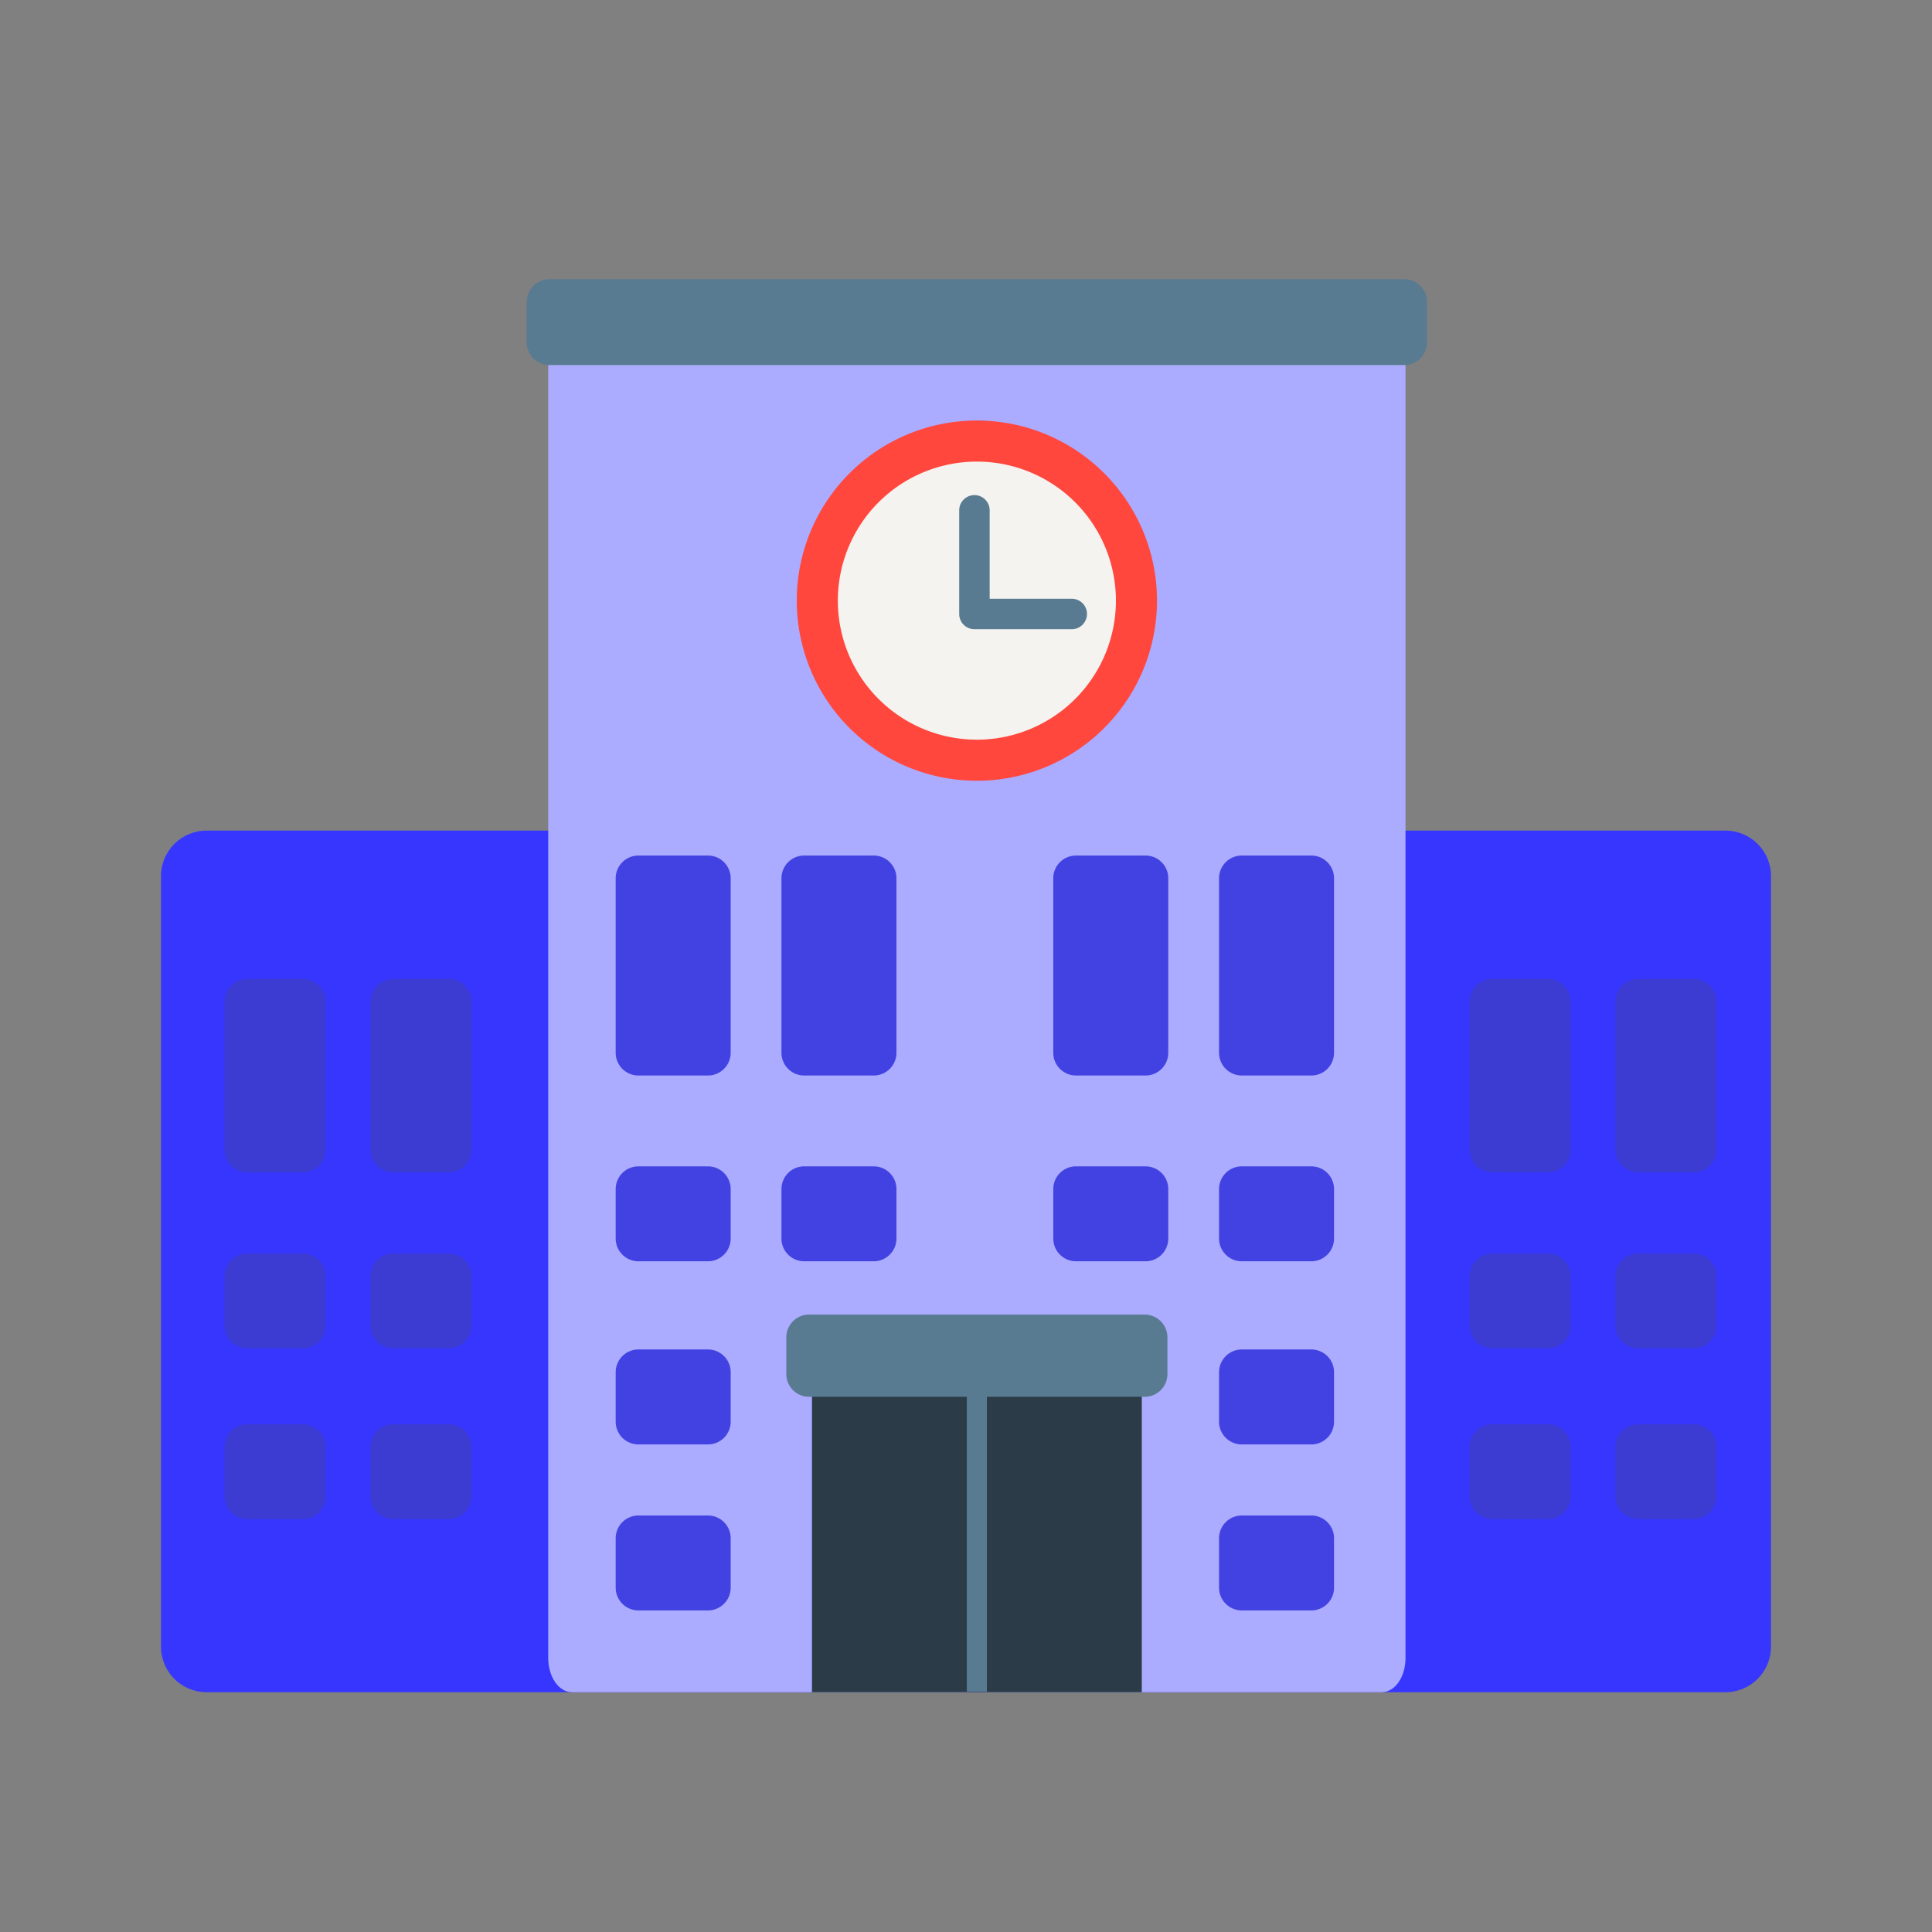 <svg id="bg_fir_u1F3EB-school" width="200" height="200" xmlns="http://www.w3.org/2000/svg" version="1.1" xmlns:xlink="http://www.w3.org/1999/xlink" xmlns:svgjs="http://svgjs.com/svgjs" class="bgs" preserveAspectRatio="xMidYMin slice"><rect width="100%" height="100%" fill="#808080" stroke="none"/><defs id="SvgjsDefs15179"/><rect id="rect_fir_u1F3EB-school" width="100%" height="100%" fill="none"/><svg id="th_fir_u1F3EB-school" preserveAspectRatio="xMidYMid meet" viewBox="-49.7 12.89 611.4 536.592" class="svg_thumb" data-uid="fir_u1F3EB-school" data-keyword="u1F3EB-school" data-complex="true" data-coll="fir" data-c="{&quot;ffb636&quot;:[&quot;fir_u1F3EB-school_l_0&quot;],&quot;d38e3c&quot;:[&quot;fir_u1F3EB-school_l_1&quot;],&quot;ffe1ab&quot;:[&quot;fir_u1F3EB-school_l_2&quot;],&quot;e2a042&quot;:[&quot;fir_u1F3EB-school_l_3&quot;],&quot;2b3b47&quot;:[&quot;fir_u1F3EB-school_l_4&quot;],&quot;ff473e&quot;:[&quot;fir_u1F3EB-school_l_5&quot;],&quot;f4f3ef&quot;:[&quot;fir_u1F3EB-school_l_6&quot;],&quot;597b91&quot;:[&quot;fir_u1F3EB-school_l_7&quot;]}" data-colors="[&quot;#ffb636&quot;,&quot;#d38e3c&quot;,&quot;#ffe1ab&quot;,&quot;#e2a042&quot;,&quot;#2b3b47&quot;,&quot;#ff473e&quot;,&quot;#f4f3ef&quot;,&quot;#597b91&quot;]" style="overflow: visible;"><path id="fir_u1F3EB-school_l_0" d="M496.35 238.34H15.65C7.7 238.34 1.25 244.79 1.25 252.74V496.6C1.25 504.55 7.7 511 15.65 511H496.35C504.3 511 510.75 504.55 510.75 496.6V252.74C510.75 244.79 504.3 238.34 496.35 238.34Z " data-color-original="#ffb636" fill="#3636ff" class="oranges"/><path id="fir_u1F3EB-school_l_1" d="M440.17 346.5H422.56A7.2 7.2 0 0 1 415.36 339.31V292.48A7.2 7.2 0 0 1 422.56 285.28H440.17A7.2 7.2 0 0 1 447.37 292.48V339.3A7.2 7.2 0 0 1 440.17 346.5ZM493.52 339.31V292.48A7.2 7.2 0 0 0 486.32 285.28H468.71A7.2 7.2 0 0 0 461.51 292.48V339.3A7.2 7.2 0 0 0 468.71 346.5H486.32A7.2 7.2 0 0 0 493.52 339.3ZM53.37 339.31V292.48A7.2 7.2 0 0 0 46.17 285.28H28.56A7.2 7.2 0 0 0 21.36 292.48V339.3A7.2 7.2 0 0 0 28.56 346.5H46.17A7.2 7.2 0 0 0 53.37 339.3ZM99.52 339.31V292.48A7.2 7.2 0 0 0 92.32 285.28H74.71A7.2 7.2 0 0 0 67.51 292.48V339.3A7.2 7.2 0 0 0 74.71 346.5H92.32A7.2 7.2 0 0 0 99.52 339.3ZM53.37 395V379.36A7.2 7.2 0 0 0 46.17 372.16H28.56A7.2 7.2 0 0 0 21.36 379.36V395A7.2 7.2 0 0 0 28.56 402.2H46.17A7.2 7.2 0 0 0 53.37 395ZM99.52 395V379.36A7.2 7.2 0 0 0 92.32 372.16H74.71A7.2 7.2 0 0 0 67.51 379.36V395A7.2 7.2 0 0 0 74.71 402.2H92.32A7.2 7.2 0 0 0 99.52 395ZM53.37 449.04V433.4A7.2 7.2 0 0 0 46.17 426.2H28.56A7.2 7.2 0 0 0 21.36 433.4V449.04A7.2 7.2 0 0 0 28.56 456.24H46.17A7.2 7.2 0 0 0 53.37 449.04ZM99.52 449.04V433.4A7.2 7.2 0 0 0 92.32 426.2H74.71A7.2 7.2 0 0 0 67.51 433.4V449.04A7.2 7.2 0 0 0 74.71 456.24H92.32A7.2 7.2 0 0 0 99.52 449.04ZM447.37 395V379.36A7.2 7.2 0 0 0 440.17 372.16H422.56A7.2 7.2 0 0 0 415.36 379.36V395A7.2 7.2 0 0 0 422.56 402.2H440.17A7.2 7.2 0 0 0 447.37 395ZM493.52 395V379.36A7.2 7.2 0 0 0 486.32 372.16H468.71A7.2 7.2 0 0 0 461.51 379.36V395A7.2 7.2 0 0 0 468.71 402.2H486.32A7.2 7.2 0 0 0 493.52 395ZM447.37 449.04V433.4A7.2 7.2 0 0 0 440.17 426.2H422.56A7.2 7.2 0 0 0 415.36 433.4V449.04A7.2 7.2 0 0 0 422.56 456.24H440.17A7.2 7.2 0 0 0 447.37 449.04ZM493.52 449.04V433.4A7.2 7.2 0 0 0 486.32 426.2H468.71A7.2 7.2 0 0 0 461.51 433.4V449.04A7.2 7.2 0 0 0 468.71 456.24H486.32A7.2 7.2 0 0 0 493.52 449.04Z " data-color-original="#d38e3c" fill="#3c3cd3" class="oranges"/><path id="fir_u1F3EB-school_l_2" d="M387.6 71.27H131.29C127.15 71.27 123.79 76.11 123.79 82.07V500.2C123.79 506.16 127.15 511 131.29 511H387.6C391.74 511 395.09 506.16 395.09 500.2V82.07C395.09 76.11 391.74 71.27 387.6 71.27Z " data-color-original="#ffe1ab" fill="#ababff" class="oranges"/><path id="fir_u1F3EB-school_l_3" d="M174.33 315.84H152.34A7.2 7.2 0 0 1 145.14 308.64V253.43A7.2 7.2 0 0 1 152.34 246.23H174.33A7.2 7.2 0 0 1 181.53 253.43V308.64A7.2 7.2 0 0 1 174.33 315.84ZM233.99 308.64V253.43A7.2 7.2 0 0 0 226.79 246.23H204.8A7.2 7.2 0 0 0 197.6 253.43V308.64A7.2 7.2 0 0 0 204.8 315.84H226.79A7.2 7.2 0 0 0 233.99 308.64ZM320.01 308.64V253.43A7.2 7.2 0 0 0 312.81 246.23H290.82A7.2 7.2 0 0 0 283.62 253.43V308.64A7.2 7.2 0 0 0 290.82 315.84H312.81A7.2 7.2 0 0 0 320.01 308.64ZM372.47 308.64V253.43A7.2 7.2 0 0 0 365.27 246.23H343.28A7.2 7.2 0 0 0 336.08 253.43V308.64A7.2 7.2 0 0 0 343.28 315.84H365.27A7.2 7.2 0 0 0 372.47 308.64ZM181.53 367.43V351.79A7.2 7.2 0 0 0 174.33 344.59H152.34A7.2 7.2 0 0 0 145.14 351.79V367.43A7.2 7.2 0 0 0 152.34 374.63H174.33A7.2 7.2 0 0 0 181.53 367.43ZM233.99 367.43V351.79A7.2 7.2 0 0 0 226.79 344.59H204.8A7.2 7.2 0 0 0 197.6 351.79V367.43A7.2 7.2 0 0 0 204.8 374.63H226.79A7.2 7.2 0 0 0 233.99 367.43ZM320.01 367.43V351.79A7.2 7.2 0 0 0 312.81 344.59H290.82A7.2 7.2 0 0 0 283.62 351.79V367.43A7.2 7.2 0 0 0 290.82 374.63H312.81A7.2 7.2 0 0 0 320.01 367.43ZM372.47 367.43V351.79A7.2 7.2 0 0 0 365.27 344.59H343.28A7.2 7.2 0 0 0 336.08 351.79V367.43A7.2 7.2 0 0 0 343.28 374.63H365.27A7.2 7.2 0 0 0 372.47 367.43ZM181.53 425.39V409.74A7.2 7.2 0 0 0 174.33 402.54H152.34A7.2 7.2 0 0 0 145.14 409.74V425.39A7.2 7.2 0 0 0 152.34 432.59H174.33A7.2 7.2 0 0 0 181.53 425.39ZM372.47 425.39V409.74A7.2 7.2 0 0 0 365.27 402.54H343.28A7.2 7.2 0 0 0 336.08 409.74V425.39A7.2 7.2 0 0 0 343.28 432.59H365.27A7.2 7.2 0 0 0 372.47 425.39ZM181.53 477.92V462.28A7.2 7.2 0 0 0 174.33 455.08H152.34A7.2 7.2 0 0 0 145.14 462.28V477.92A7.2 7.2 0 0 0 152.34 485.12H174.33A7.2 7.2 0 0 0 181.53 477.92ZM372.47 477.92V462.28A7.2 7.2 0 0 0 365.27 455.08H343.28A7.2 7.2 0 0 0 336.08 462.28V477.92A7.2 7.2 0 0 0 343.28 485.12H365.27A7.2 7.2 0 0 0 372.47 477.92Z " data-color-original="#e2a042" fill="#4242e2" class="oranges"/><path id="fir_u1F3EB-school_l_4" d="M207.26 404.51H311.63V511H207.26Z " data-color-original="#2b3b47" fill="#2b3b47" class="grays"/><path id="fir_u1F3EB-school_l_5" d="M259.442 108.563A57 57 0 0 1 316.442 165.563A57 57 0 0 1 259.442 222.563A57 57 0 0 1 202.442 165.563A57 57 0 0 1 259.442 108.563Z " fill="#ff473e" data-topath-type="circle" data-topath-id="SvgjsCircle15187" class="reds"/><path id="fir_u1F3EB-school_l_6" d="M259.442 121.563A44 44 0 0 1 303.442 165.563A44 44 0 0 1 259.442 209.563A44 44 0 0 1 215.442 165.563A44 44 0 0 1 259.442 121.563Z " fill="#f4f3ef" data-topath-type="circle" data-topath-id="SvgjsCircle15189" class="grays"/><path id="fir_u1F3EB-school_l_7" d="M319.74 398.7V410.32A7.2 7.2 0 0 1 312.54 417.52H262.62V510.81H256.26V417.52H206.34A7.2 7.2 0 0 1 199.14 410.32V398.7A7.2 7.2 0 0 1 206.34 391.5H312.54A7.2 7.2 0 0 1 319.74 398.7ZM401.9 83.81V71.04A7.2 7.2 0 0 0 394.7 63.84H124.19A7.2 7.2 0 0 0 116.99 71.04V83.81A7.2 7.2 0 0 0 124.19 91.01H394.7A7.2 7.2 0 0 0 401.9 83.81ZM294.29 169.79A4.82 4.82 0 0 0 289.46 164.97H263.49V136.99A4.82 4.82 0 1 0 253.85 136.99V169.79A4.82 4.82 0 0 0 258.67 174.61H289.46A4.82 4.82 0 0 0 294.28 169.79Z " data-color-original="#597b91" fill="#597b91" class="grays"/></svg></svg>